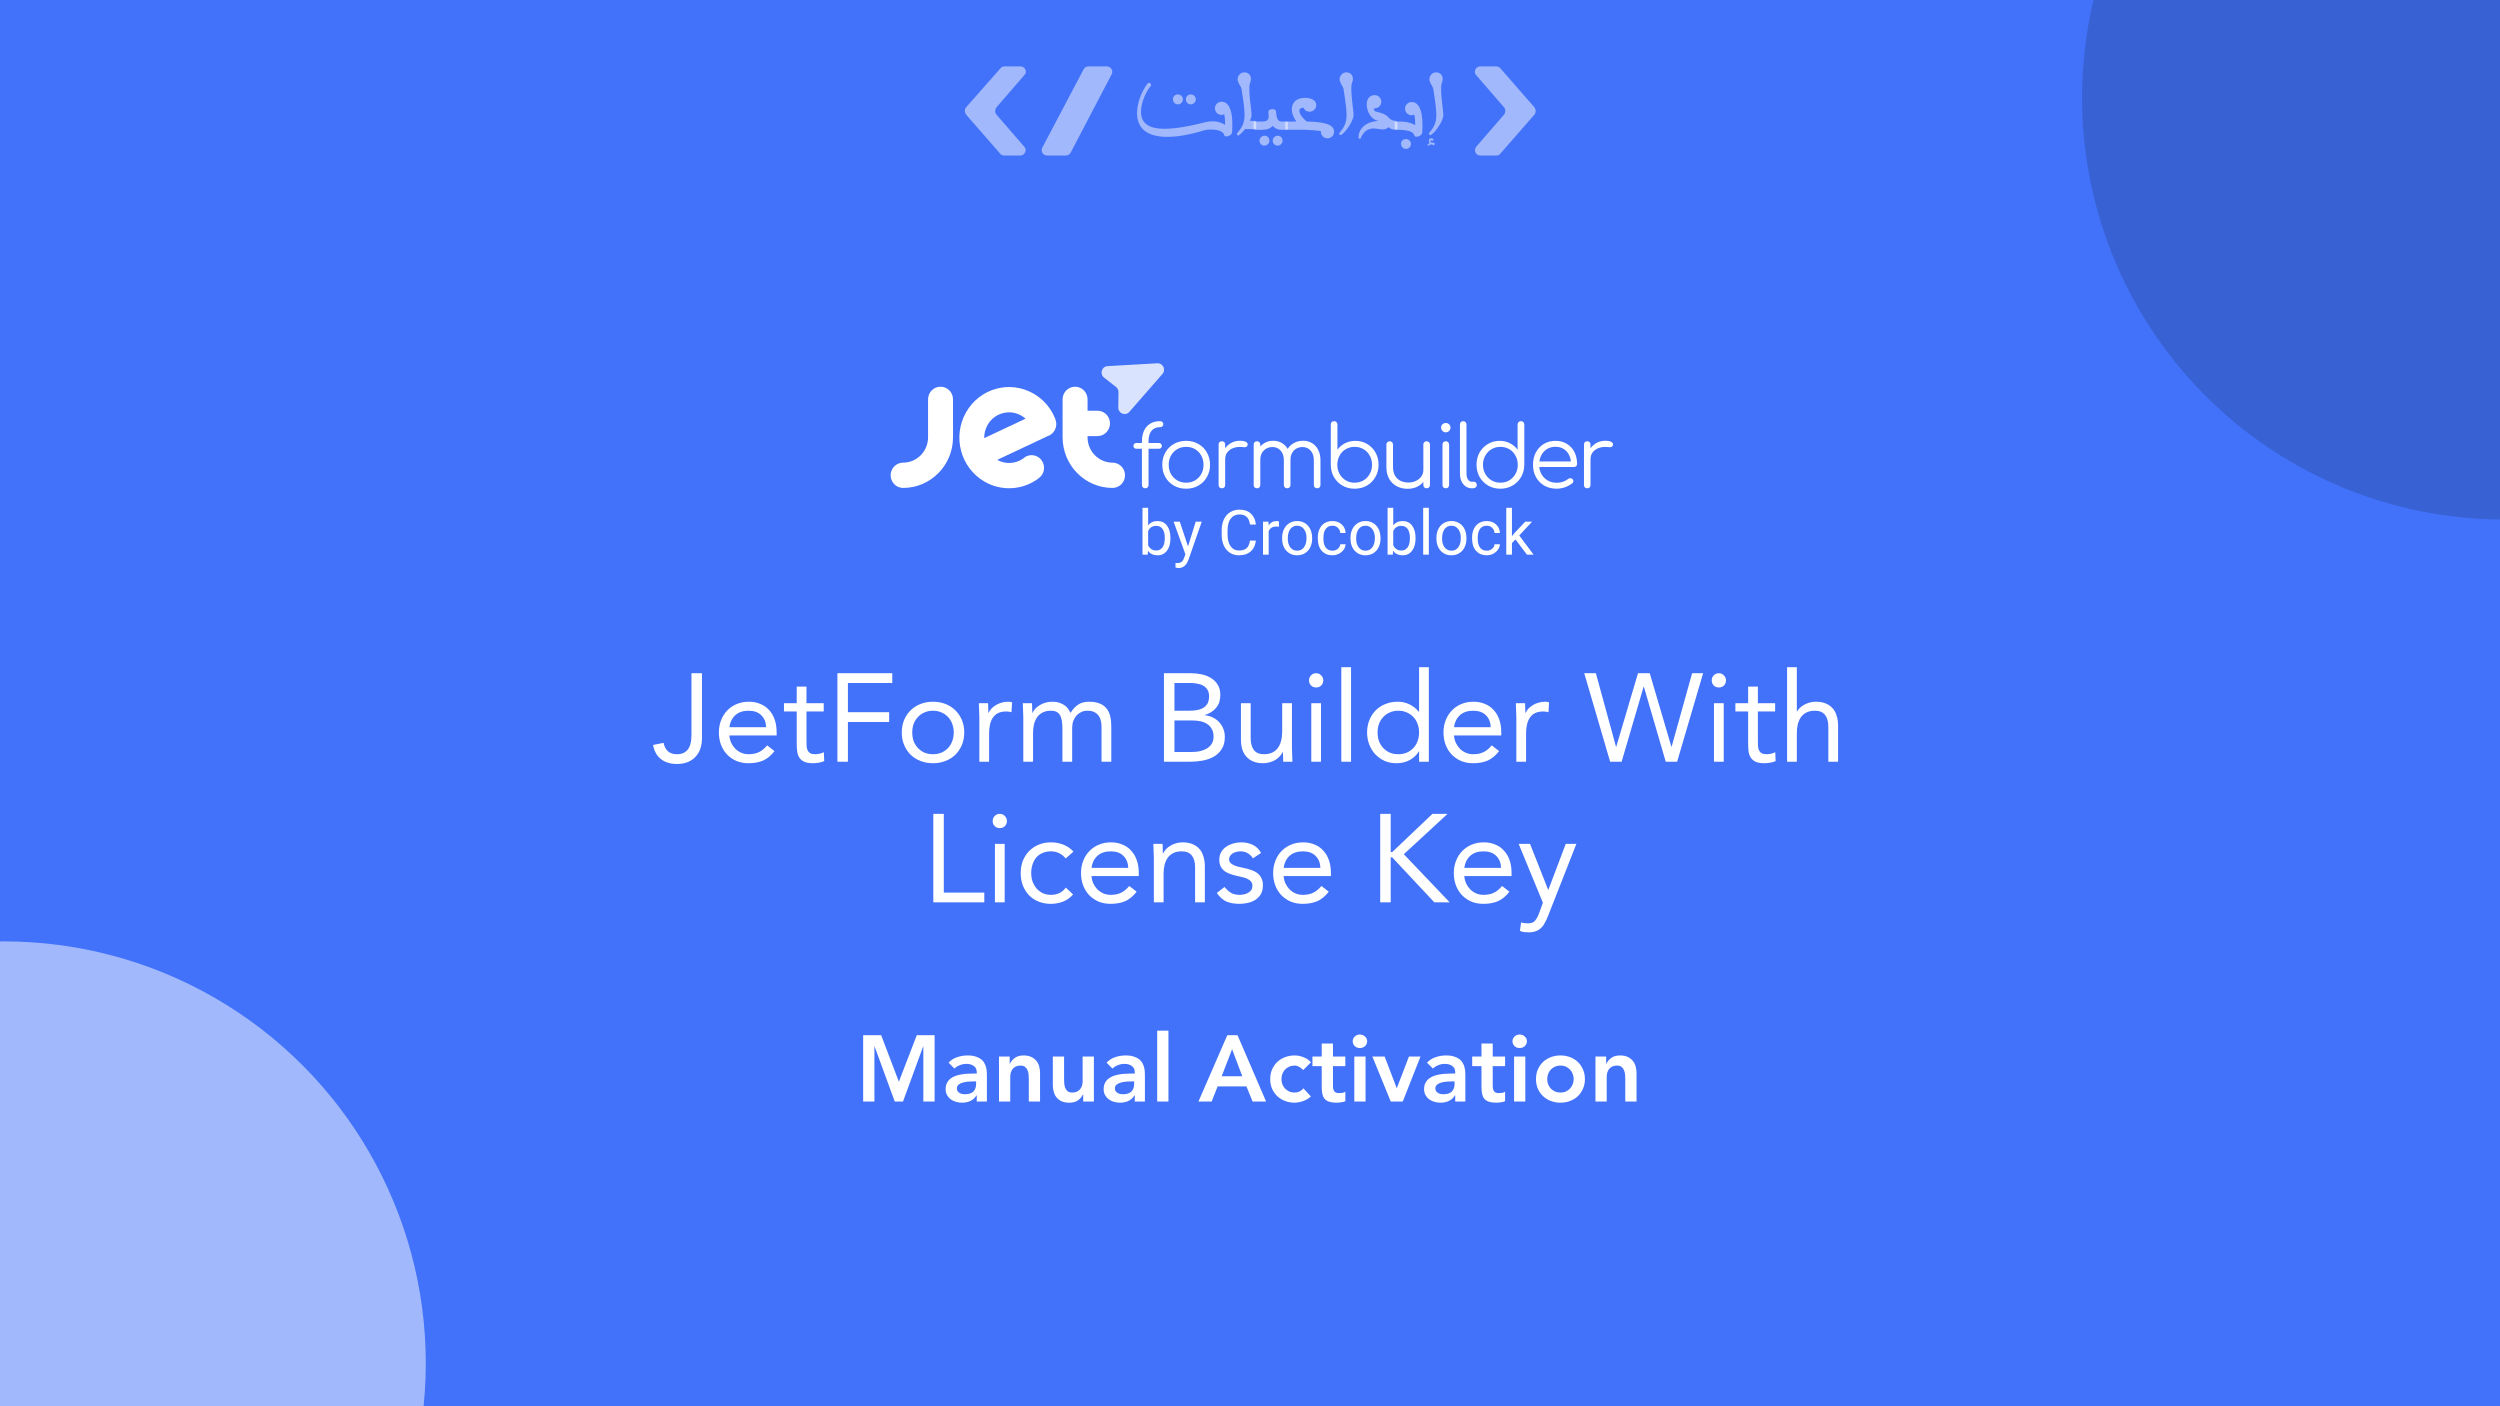 <svg xmlns="http://www.w3.org/2000/svg" width="640" height="360" viewBox="0 0 640 360" fill="none"><rect x="0" y="0" width="640" height="360" fill="#333333" stroke="none"/><g clip-path="url(#clip0_423_446)"><rect width="640" height="360" fill="#4272F9"></rect><circle cx="641" cy="25" r="108" fill="black" fill-opacity="0.15"></circle><circle cx="1" cy="349" r="108" fill="white" fill-opacity="0.5"></circle><path d="M293.703 21.478C294.209 20.802 294.97 21.562 294.547 22.07C292.942 24.013 292.097 26.801 292.097 28.66C292.097 33.138 296.744 34.236 307.897 31.448C310.178 30.857 311.699 30.857 313.643 31.955C313.643 30.772 313.558 29.843 313.389 29.251C313.136 29.336 312.967 29.42 312.713 29.42C311.784 29.42 311.023 28.66 311.023 27.73C311.023 26.801 311.784 26.041 312.713 26.041C314.91 26.041 315.755 29.082 315.417 33.898C315.332 34.743 313.558 35.335 313.389 34.574C313.136 33.138 309.84 32.884 308.151 33.391C300.884 35.673 291.083 36.687 291.083 28.913C291.083 26.716 292.013 23.759 293.703 21.478ZM302.828 25.449C302.828 26.125 302.236 26.716 301.56 26.716C300.8 26.716 300.293 26.125 300.293 25.449C300.208 24.689 300.8 24.182 301.56 24.182C302.236 24.182 302.828 24.689 302.828 25.449ZM306.123 25.449C306.123 26.125 305.531 26.716 304.855 26.716C304.095 26.716 303.588 26.125 303.588 25.449C303.588 24.689 304.095 24.182 304.855 24.182C305.531 24.182 306.123 24.689 306.123 25.449Z" fill="white" fill-opacity="0.5"></path><path d="M317.867 22.999C317.783 22.154 317.276 21.816 317.022 21.056C316.431 19.957 317.276 18.521 318.543 18.521C319.979 18.521 320.655 19.873 319.979 21.309C319.472 22.999 320.402 28.068 320.402 29.505C320.402 29.843 320.233 30.35 319.979 30.941H321.247C321.416 30.941 321.585 31.11 321.585 31.279V32.715C321.585 32.884 321.416 33.053 321.247 33.053H318.712C318.205 33.729 317.614 34.321 317.107 34.659C316.853 34.828 316.515 34.236 316.684 34.152C319.05 31.279 318.965 30.096 317.867 22.999Z" fill="white" fill-opacity="0.5"></path><path d="M329.358 31.11C329.527 31.11 329.696 31.279 329.696 31.448V32.884C329.696 33.053 329.527 33.222 329.358 33.222H328.091C326.992 33.222 326.316 32.8 325.809 32.209C325.218 32.884 324.373 33.222 323.19 33.222H321.247C321.078 33.222 320.909 33.053 320.909 32.884V31.448C320.909 31.279 321.078 31.11 321.247 31.11H323.106C324.88 31.11 324.88 30.35 324.711 28.66C324.626 27.815 326.57 27.646 326.654 28.491C326.823 30.688 327.246 31.11 328.175 31.11H329.358ZM324.964 36.011C324.964 36.687 324.373 37.278 323.697 37.278C322.937 37.278 322.43 36.687 322.43 36.011C322.43 35.335 323.021 34.743 323.697 34.743C324.457 34.743 324.964 35.25 324.964 36.011ZM328.344 36.011C328.344 36.687 327.753 37.278 327.077 37.278C326.316 37.278 325.809 36.687 325.809 36.011C325.809 35.335 326.401 34.743 327.077 34.743C327.753 34.743 328.344 35.25 328.344 36.011Z" fill="white" fill-opacity="0.5"></path><path d="M329.02 31.448C329.02 31.279 329.189 31.11 329.358 31.11H330.118C330.71 31.11 331.301 31.11 331.893 31.11C329.949 28.491 330.456 25.787 332.907 25.196C334.681 24.773 336.962 25.28 336.962 26.886C336.962 28.744 334.427 29.251 333.667 27.561C332.062 27.646 332.315 29.251 334.512 31.11C339.328 31.195 341.525 31.955 341.525 33.729C341.525 34.659 340.764 35.419 339.835 35.419C338.905 35.419 338.145 34.659 338.145 33.729V33.56C335.441 33.138 332.991 33.222 330.118 33.222H329.358C329.189 33.222 329.02 33.053 329.02 32.884V31.448Z" fill="white" fill-opacity="0.5"></path><path d="M343.975 22.999C343.89 22.154 343.383 21.816 343.13 21.056C342.539 19.957 343.383 18.521 344.651 18.521C346.087 18.521 346.763 19.873 346.087 21.309C345.58 22.999 346.51 28.068 346.51 29.505C346.51 30.857 344.566 33.814 343.299 34.574C343.045 34.743 342.707 34.152 342.876 34.067C345.158 31.279 345.073 30.096 343.975 22.999Z" fill="white" fill-opacity="0.5"></path><path d="M357.747 31.448V32.884C357.747 33.053 357.578 33.222 357.409 33.222C356.48 33.222 355.888 32.969 355.466 32.546C355.297 32.715 355.128 32.8 354.874 32.969C354.114 33.391 352.678 32.884 351.664 32.884C350.058 32.884 348.96 33.814 348.368 35.335C348.199 35.673 347.777 35.504 347.777 35.166C347.862 32.631 349.974 31.11 352.931 30.941C349.72 30.603 348.537 24.351 351.917 24.351C352.847 24.351 353.607 25.111 353.607 26.041C353.607 26.97 352.931 27.646 352.002 27.73C351.495 27.73 351.664 28.406 352.255 28.575C352.593 28.66 353.015 28.744 353.522 28.913C354.452 29.167 355.212 29.674 355.635 30.265C355.973 30.688 356.818 30.941 357.325 30.941C357.578 31.11 357.747 31.279 357.747 31.448Z" fill="white" fill-opacity="0.5"></path><path d="M357.071 31.448C357.071 31.279 357.24 31.11 357.409 31.11C358.676 31.11 360.535 31.026 362.31 32.039C362.31 30.857 362.225 29.927 362.056 29.336C361.803 29.42 361.634 29.505 361.38 29.505C360.451 29.505 359.69 28.744 359.69 27.815C359.69 26.886 360.451 26.125 361.38 26.125C363.577 26.125 364.422 29.167 364.084 33.983C363.999 34.828 362.225 35.419 362.056 34.659C361.887 33.729 360.535 33.222 357.409 33.222C357.24 33.222 357.071 33.053 357.071 32.884V31.448ZM359.944 35.588C360.62 35.588 361.211 36.18 361.211 36.855C361.211 37.532 360.62 38.123 359.944 38.123C359.183 38.123 358.676 37.532 358.676 36.855C358.592 36.18 359.183 35.588 359.944 35.588Z" fill="white" fill-opacity="0.5"></path><path d="M366.027 36.602C365.605 36.264 365.774 35.504 366.196 35.419C366.534 35.335 366.872 35.419 366.957 35.757C366.957 36.095 366.534 36.18 366.365 35.842C366.112 35.842 366.112 36.433 366.534 36.517C366.703 36.517 366.788 36.517 366.957 36.517C367.379 36.517 367.379 37.109 367.041 37.194C366.872 37.194 366.703 37.109 366.703 36.94C366.365 36.94 365.943 37.109 365.605 37.278C365.52 37.362 365.436 37.025 365.436 37.025C365.605 36.855 365.858 36.687 366.027 36.602ZM366.957 22.999C366.872 22.154 366.365 21.816 366.112 21.056C365.52 19.957 366.365 18.521 367.632 18.521C369.069 18.521 369.745 19.873 369.069 21.309C368.562 22.999 369.491 28.068 369.491 29.505C369.491 30.857 367.548 33.814 366.281 34.574C366.027 34.743 365.689 34.152 365.858 34.067C368.139 31.279 368.055 30.096 366.957 22.999Z" fill="white" fill-opacity="0.5"></path><path d="M383.094 17H378.954C377.771 17 377.096 18.436 377.94 19.281L385.038 27.477C385.46 27.984 385.46 28.744 385.038 29.336L377.94 37.531C377.18 38.461 377.771 39.813 378.954 39.813H383.094C383.517 39.813 383.855 39.644 384.108 39.306L392.811 29.336C393.233 28.829 393.233 28.068 392.811 27.477L384.108 17.507C383.855 17.169 383.432 17 383.094 17Z" fill="white" fill-opacity="0.5"></path><path d="M261.258 17H257.118C256.695 17 256.357 17.169 256.104 17.507L247.317 27.477C246.894 27.984 246.894 28.744 247.317 29.336L256.019 39.306C256.273 39.644 256.695 39.813 257.033 39.813H261.173C262.356 39.813 263.032 38.376 262.187 37.531L255.09 29.336C254.668 28.829 254.668 28.068 255.09 27.477L262.187 19.281C263.117 18.436 262.441 17 261.258 17Z" fill="white" fill-opacity="0.5"></path><path d="M277.396 17.76L266.834 37.785C266.327 38.714 267.003 39.813 268.102 39.813H272.833C273.34 39.813 273.847 39.559 274.101 39.052L284.578 19.028C285.084 18.098 284.409 17 283.31 17H278.579C278.156 17 277.649 17.253 277.396 17.76Z" fill="white" fill-opacity="0.5"></path><path d="M179.702 189.144C179.702 189.912 179.584 190.68 179.35 191.448C179.136 192.195 178.774 192.877 178.262 193.496C177.771 194.115 177.11 194.616 176.278 195C175.467 195.384 174.454 195.576 173.238 195.576C171.638 195.576 170.304 195.171 169.238 194.36C168.171 193.549 167.488 192.333 167.19 190.712L169.878 190.168C170.048 191.064 170.411 191.779 170.966 192.312C171.542 192.824 172.31 193.08 173.27 193.08C174.038 193.08 174.667 192.941 175.158 192.664C175.648 192.387 176.022 192.024 176.278 191.576C176.555 191.128 176.747 190.616 176.854 190.04C176.96 189.443 177.014 188.835 177.014 188.216V172.344H179.702V189.144ZM198.275 192.28C197.379 193.432 196.398 194.243 195.331 194.712C194.265 195.16 193.027 195.384 191.619 195.384C190.446 195.384 189.39 195.181 188.451 194.776C187.513 194.349 186.713 193.784 186.051 193.08C185.411 192.376 184.91 191.544 184.547 190.584C184.206 189.624 184.035 188.6 184.035 187.512C184.035 186.36 184.227 185.304 184.611 184.344C184.995 183.363 185.529 182.531 186.211 181.848C186.894 181.144 187.705 180.6 188.643 180.216C189.582 179.832 190.606 179.64 191.715 179.64C192.761 179.64 193.721 179.821 194.595 180.184C195.47 180.525 196.217 181.037 196.835 181.72C197.475 182.381 197.966 183.203 198.307 184.184C198.649 185.144 198.819 186.243 198.819 187.48V188.28H186.723C186.766 188.92 186.915 189.539 187.171 190.136C187.449 190.712 187.801 191.224 188.227 191.672C188.654 192.099 189.155 192.44 189.731 192.696C190.307 192.952 190.937 193.08 191.619 193.08C192.707 193.08 193.625 192.888 194.371 192.504C195.118 192.12 195.79 191.555 196.387 190.808L198.275 192.28ZM196.131 186.168C196.089 184.888 195.673 183.864 194.883 183.096C194.115 182.328 193.027 181.944 191.619 181.944C190.211 181.944 189.081 182.328 188.227 183.096C187.395 183.864 186.894 184.888 186.723 186.168H196.131ZM210.873 182.136H206.457V189.624C206.457 190.115 206.467 190.573 206.489 191C206.51 191.405 206.595 191.768 206.745 192.088C206.894 192.387 207.118 192.632 207.417 192.824C207.715 192.995 208.142 193.08 208.697 193.08C209.059 193.08 209.433 193.037 209.817 192.952C210.201 192.867 210.563 192.739 210.905 192.568L211.001 194.84C210.574 195.032 210.094 195.171 209.561 195.256C209.049 195.341 208.558 195.384 208.089 195.384C207.193 195.384 206.478 195.267 205.945 195.032C205.411 194.797 204.995 194.467 204.697 194.04C204.398 193.613 204.195 193.091 204.089 192.472C204.003 191.832 203.961 191.128 203.961 190.36V182.136H200.697V180.024H203.961V175.768H206.457V180.024H210.873V182.136ZM214.379 172.344H228.427V174.84H217.067V182.328H227.627V184.824H217.067V195H214.379V172.344ZM230.848 187.512C230.848 186.339 231.05 185.272 231.456 184.312C231.861 183.352 232.416 182.531 233.12 181.848C233.824 181.144 234.666 180.6 235.648 180.216C236.629 179.832 237.696 179.64 238.848 179.64C240 179.64 241.066 179.832 242.048 180.216C243.029 180.6 243.872 181.144 244.576 181.848C245.28 182.531 245.834 183.352 246.24 184.312C246.645 185.272 246.848 186.339 246.848 187.512C246.848 188.685 246.645 189.752 246.24 190.712C245.834 191.672 245.28 192.504 244.576 193.208C243.872 193.891 243.029 194.424 242.048 194.808C241.066 195.192 240 195.384 238.848 195.384C237.696 195.384 236.629 195.192 235.648 194.808C234.666 194.424 233.824 193.891 233.12 193.208C232.416 192.504 231.861 191.672 231.456 190.712C231.05 189.752 230.848 188.685 230.848 187.512ZM233.536 187.512C233.536 188.301 233.653 189.037 233.888 189.72C234.144 190.381 234.506 190.968 234.976 191.48C235.445 191.971 236 192.365 236.64 192.664C237.301 192.941 238.037 193.08 238.848 193.08C239.658 193.08 240.384 192.941 241.024 192.664C241.685 192.365 242.25 191.971 242.72 191.48C243.189 190.968 243.541 190.381 243.776 189.72C244.032 189.037 244.16 188.301 244.16 187.512C244.16 186.723 244.032 185.997 243.776 185.336C243.541 184.653 243.189 184.067 242.72 183.576C242.25 183.064 241.685 182.669 241.024 182.392C240.384 182.093 239.658 181.944 238.848 181.944C238.037 181.944 237.301 182.093 236.64 182.392C236 182.669 235.445 183.064 234.976 183.576C234.506 184.067 234.144 184.653 233.888 185.336C233.653 185.997 233.536 186.723 233.536 187.512ZM250.712 183.576C250.712 182.893 250.69 182.253 250.648 181.656C250.605 181.059 250.584 180.515 250.584 180.024H252.952C252.952 180.429 252.962 180.835 252.984 181.24C253.005 181.645 253.016 182.061 253.016 182.488H253.08C253.25 182.125 253.485 181.773 253.784 181.432C254.104 181.091 254.477 180.792 254.904 180.536C255.33 180.259 255.81 180.045 256.344 179.896C256.877 179.725 257.453 179.64 258.072 179.64C258.456 179.64 258.797 179.693 259.096 179.8L258.936 182.328C258.509 182.2 258.061 182.136 257.592 182.136C256.056 182.136 254.936 182.637 254.232 183.64C253.549 184.621 253.208 185.976 253.208 187.704V195H250.712V183.576ZM261.962 183.576C261.962 182.893 261.94 182.253 261.898 181.656C261.855 181.059 261.834 180.515 261.834 180.024H264.202C264.202 180.429 264.212 180.835 264.234 181.24C264.255 181.645 264.266 182.061 264.266 182.488H264.33C264.5 182.125 264.735 181.773 265.034 181.432C265.354 181.091 265.727 180.792 266.154 180.536C266.58 180.259 267.06 180.045 267.594 179.896C268.127 179.725 268.703 179.64 269.322 179.64C270.132 179.64 270.804 179.747 271.338 179.96C271.892 180.152 272.351 180.397 272.714 180.696C273.076 180.973 273.354 181.283 273.546 181.624C273.759 181.944 273.93 182.232 274.058 182.488C274.612 181.592 275.252 180.899 275.978 180.408C276.703 179.896 277.642 179.64 278.794 179.64C279.86 179.64 280.756 179.789 281.482 180.088C282.207 180.365 282.794 180.781 283.242 181.336C283.69 181.869 284.01 182.531 284.202 183.32C284.394 184.088 284.49 184.952 284.49 185.912V195H281.994V186.04C281.994 185.528 281.94 185.027 281.834 184.536C281.727 184.045 281.535 183.608 281.258 183.224C280.98 182.84 280.607 182.531 280.138 182.296C279.668 182.061 279.071 181.944 278.346 181.944C277.812 181.944 277.311 182.051 276.842 182.264C276.372 182.477 275.956 182.776 275.594 183.16C275.252 183.544 274.975 184.013 274.762 184.568C274.57 185.101 274.474 185.699 274.474 186.36V195H271.978V186.52C271.978 184.856 271.754 183.683 271.306 183C270.858 182.296 270.122 181.944 269.098 181.944C268.287 181.944 267.583 182.083 266.986 182.36C266.41 182.637 265.93 183.032 265.546 183.544C265.183 184.056 264.906 184.664 264.714 185.368C264.543 186.072 264.458 186.851 264.458 187.704V195H261.962V183.576ZM297.972 172.344H304.884C305.802 172.344 306.708 172.44 307.604 172.632C308.522 172.824 309.332 173.144 310.036 173.592C310.74 174.019 311.306 174.584 311.732 175.288C312.18 175.992 312.404 176.867 312.404 177.912C312.404 179.256 312.042 180.355 311.316 181.208C310.612 182.061 309.652 182.669 308.436 183.032V183.096C309.162 183.16 309.834 183.352 310.452 183.672C311.092 183.971 311.636 184.365 312.084 184.856C312.554 185.347 312.916 185.923 313.172 186.584C313.428 187.224 313.556 187.917 313.556 188.664C313.556 189.923 313.29 190.957 312.756 191.768C312.244 192.579 311.562 193.229 310.708 193.72C309.876 194.189 308.927 194.52 307.86 194.712C306.815 194.904 305.77 195 304.724 195H297.972V172.344ZM300.66 181.944H304.372C305.012 181.944 305.631 181.901 306.228 181.816C306.847 181.731 307.402 181.56 307.892 181.304C308.383 181.027 308.778 180.653 309.076 180.184C309.375 179.693 309.524 179.053 309.524 178.264C309.524 177.56 309.386 176.995 309.108 176.568C308.831 176.12 308.458 175.768 307.988 175.512C307.54 175.256 307.018 175.085 306.42 175C305.844 174.893 305.258 174.84 304.66 174.84H300.66V181.944ZM300.66 192.504H305.204C305.866 192.504 306.516 192.44 307.156 192.312C307.818 192.163 308.404 191.939 308.916 191.64C309.45 191.32 309.876 190.915 310.196 190.424C310.516 189.912 310.676 189.293 310.676 188.568C310.676 187.779 310.516 187.117 310.196 186.584C309.898 186.051 309.492 185.624 308.98 185.304C308.49 184.984 307.914 184.76 307.252 184.632C306.612 184.504 305.951 184.44 305.268 184.44H300.66V192.504ZM330.737 191.448C330.737 192.131 330.758 192.771 330.801 193.368C330.843 193.965 330.865 194.509 330.865 195H328.497C328.497 194.595 328.486 194.189 328.465 193.784C328.443 193.379 328.433 192.963 328.433 192.536H328.369C328.198 192.899 327.953 193.251 327.633 193.592C327.334 193.933 326.971 194.243 326.545 194.52C326.118 194.776 325.638 194.979 325.105 195.128C324.571 195.299 323.995 195.384 323.377 195.384C322.395 195.384 321.542 195.235 320.817 194.936C320.113 194.637 319.526 194.221 319.057 193.688C318.587 193.155 318.235 192.515 318.001 191.768C317.787 191 317.681 190.168 317.681 189.272V180.024H320.177V189.016C320.177 190.296 320.454 191.299 321.009 192.024C321.563 192.728 322.427 193.08 323.601 193.08C324.411 193.08 325.105 192.941 325.681 192.664C326.278 192.387 326.758 191.992 327.121 191.48C327.505 190.968 327.782 190.36 327.953 189.656C328.145 188.952 328.241 188.173 328.241 187.32V180.024H330.737V191.448ZM335.686 180.024H338.182V195H335.686V180.024ZM335.11 174.168C335.11 173.677 335.28 173.251 335.622 172.888C335.984 172.525 336.422 172.344 336.934 172.344C337.446 172.344 337.872 172.525 338.214 172.888C338.576 173.251 338.758 173.677 338.758 174.168C338.758 174.701 338.587 175.139 338.246 175.48C337.904 175.821 337.467 175.992 336.934 175.992C336.4 175.992 335.963 175.821 335.622 175.48C335.28 175.139 335.11 174.701 335.11 174.168ZM343.373 170.808H345.869V195H343.373V170.808ZM363.285 192.344H363.221C362.751 193.197 362.005 193.923 360.981 194.52C359.978 195.096 358.805 195.384 357.461 195.384C356.394 195.384 355.402 195.192 354.485 194.808C353.589 194.403 352.799 193.848 352.117 193.144C351.455 192.44 350.933 191.608 350.549 190.648C350.165 189.688 349.973 188.643 349.973 187.512C349.973 186.381 350.165 185.336 350.549 184.376C350.933 183.416 351.466 182.584 352.149 181.88C352.831 181.176 353.653 180.632 354.613 180.248C355.594 179.843 356.671 179.64 357.845 179.64C358.933 179.64 359.925 179.864 360.821 180.312C361.738 180.76 362.538 181.389 363.221 182.2H363.285V170.808H365.781V195H363.285V192.344ZM363.285 187.512C363.285 186.723 363.157 185.997 362.901 185.336C362.666 184.653 362.314 184.067 361.845 183.576C361.375 183.064 360.81 182.669 360.149 182.392C359.509 182.093 358.783 181.944 357.973 181.944C357.162 181.944 356.426 182.093 355.765 182.392C355.125 182.669 354.57 183.064 354.101 183.576C353.631 184.067 353.269 184.653 353.013 185.336C352.778 185.997 352.661 186.723 352.661 187.512C352.661 188.301 352.778 189.037 353.013 189.72C353.269 190.381 353.631 190.968 354.101 191.48C354.57 191.971 355.125 192.365 355.765 192.664C356.426 192.941 357.162 193.08 357.973 193.08C358.783 193.08 359.509 192.941 360.149 192.664C360.81 192.365 361.375 191.971 361.845 191.48C362.314 190.968 362.666 190.381 362.901 189.72C363.157 189.037 363.285 188.301 363.285 187.512ZM383.775 192.28C382.879 193.432 381.898 194.243 380.831 194.712C379.765 195.16 378.527 195.384 377.119 195.384C375.946 195.384 374.89 195.181 373.951 194.776C373.013 194.349 372.213 193.784 371.551 193.08C370.911 192.376 370.41 191.544 370.047 190.584C369.706 189.624 369.535 188.6 369.535 187.512C369.535 186.36 369.727 185.304 370.111 184.344C370.495 183.363 371.029 182.531 371.711 181.848C372.394 181.144 373.205 180.6 374.143 180.216C375.082 179.832 376.106 179.64 377.215 179.64C378.261 179.64 379.221 179.821 380.095 180.184C380.97 180.525 381.717 181.037 382.335 181.72C382.975 182.381 383.466 183.203 383.807 184.184C384.149 185.144 384.319 186.243 384.319 187.48V188.28H372.223C372.266 188.92 372.415 189.539 372.671 190.136C372.949 190.712 373.301 191.224 373.727 191.672C374.154 192.099 374.655 192.44 375.231 192.696C375.807 192.952 376.437 193.08 377.119 193.08C378.207 193.08 379.125 192.888 379.871 192.504C380.618 192.12 381.29 191.555 381.887 190.808L383.775 192.28ZM381.631 186.168C381.589 184.888 381.173 183.864 380.383 183.096C379.615 182.328 378.527 181.944 377.119 181.944C375.711 181.944 374.581 182.328 373.727 183.096C372.895 183.864 372.394 184.888 372.223 186.168H381.631ZM388.181 183.576C388.181 182.893 388.159 182.253 388.117 181.656C388.074 181.059 388.053 180.515 388.053 180.024H390.421C390.421 180.429 390.431 180.835 390.453 181.24C390.474 181.645 390.485 182.061 390.485 182.488H390.549C390.719 182.125 390.954 181.773 391.253 181.432C391.573 181.091 391.946 180.792 392.373 180.536C392.799 180.259 393.279 180.045 393.812 179.896C394.346 179.725 394.922 179.64 395.541 179.64C395.925 179.64 396.266 179.693 396.565 179.8L396.405 182.328C395.978 182.2 395.53 182.136 395.061 182.136C393.525 182.136 392.405 182.637 391.701 183.64C391.018 184.621 390.677 185.976 390.677 187.704V195H388.181V183.576ZM405.567 172.344H408.543L413.695 191.16H413.759L419.327 172.344H422.335L427.871 191.16H427.935L433.183 172.344H435.999L429.343 195H426.431L420.831 175.8H420.767L415.135 195H412.191L405.567 172.344ZM438.78 180.024H441.276V195H438.78V180.024ZM438.204 174.168C438.204 173.677 438.374 173.251 438.716 172.888C439.078 172.525 439.516 172.344 440.028 172.344C440.54 172.344 440.966 172.525 441.308 172.888C441.67 173.251 441.852 173.677 441.852 174.168C441.852 174.701 441.681 175.139 441.34 175.48C440.998 175.821 440.561 175.992 440.028 175.992C439.494 175.992 439.057 175.821 438.716 175.48C438.374 175.139 438.204 174.701 438.204 174.168ZM454.435 182.136H450.019V189.624C450.019 190.115 450.03 190.573 450.051 191C450.072 191.405 450.158 191.768 450.307 192.088C450.456 192.387 450.68 192.632 450.979 192.824C451.278 192.995 451.704 193.08 452.259 193.08C452.622 193.08 452.995 193.037 453.379 192.952C453.763 192.867 454.126 192.739 454.467 192.568L454.563 194.84C454.136 195.032 453.656 195.171 453.123 195.256C452.611 195.341 452.12 195.384 451.651 195.384C450.755 195.384 450.04 195.267 449.507 195.032C448.974 194.797 448.558 194.467 448.259 194.04C447.96 193.613 447.758 193.091 447.651 192.472C447.566 191.832 447.523 191.128 447.523 190.36V182.136H444.259V180.024H447.523V175.768H450.019V180.024H454.435V182.136ZM457.493 170.808H459.989V182.104H460.053C460.224 181.827 460.458 181.539 460.757 181.24C461.056 180.941 461.408 180.675 461.813 180.44C462.24 180.205 462.709 180.013 463.221 179.864C463.733 179.715 464.277 179.64 464.853 179.64C465.834 179.64 466.677 179.789 467.381 180.088C468.106 180.387 468.704 180.803 469.173 181.336C469.642 181.869 469.984 182.52 470.197 183.288C470.432 184.035 470.549 184.856 470.549 185.752V195H468.053V186.008C468.053 184.728 467.776 183.736 467.221 183.032C466.666 182.307 465.802 181.944 464.629 181.944C463.818 181.944 463.114 182.083 462.517 182.36C461.941 182.637 461.461 183.032 461.077 183.544C460.714 184.056 460.437 184.664 460.245 185.368C460.074 186.072 459.989 186.851 459.989 187.704V195H457.493V170.808ZM238.925 208.344H241.613V228.504H251.981V231H238.925V208.344ZM254.701 216.024H257.197V231H254.701V216.024ZM254.125 210.168C254.125 209.677 254.296 209.251 254.637 208.888C255 208.525 255.437 208.344 255.949 208.344C256.461 208.344 256.888 208.525 257.229 208.888C257.592 209.251 257.773 209.677 257.773 210.168C257.773 210.701 257.603 211.139 257.261 211.48C256.92 211.821 256.483 211.992 255.949 211.992C255.416 211.992 254.979 211.821 254.637 211.48C254.296 211.139 254.125 210.701 254.125 210.168ZM272.821 219.768C272.288 219.128 271.712 218.669 271.093 218.392C270.474 218.093 269.792 217.944 269.045 217.944C268.213 217.944 267.477 218.093 266.837 218.392C266.197 218.669 265.664 219.064 265.237 219.576C264.832 220.088 264.522 220.685 264.309 221.368C264.096 222.029 263.989 222.744 263.989 223.512C263.989 224.28 264.106 225.005 264.341 225.688C264.597 226.349 264.938 226.936 265.365 227.448C265.813 227.96 266.346 228.365 266.965 228.664C267.584 228.941 268.277 229.08 269.045 229.08C270.688 229.08 271.957 228.461 272.853 227.224L274.709 228.984C273.984 229.816 273.13 230.424 272.149 230.808C271.168 231.192 270.133 231.384 269.045 231.384C267.893 231.384 266.837 231.192 265.877 230.808C264.917 230.424 264.096 229.88 263.413 229.176C262.752 228.472 262.229 227.64 261.845 226.68C261.482 225.72 261.301 224.664 261.301 223.512C261.301 222.381 261.482 221.336 261.845 220.376C262.229 219.416 262.762 218.584 263.445 217.88C264.128 217.176 264.938 216.632 265.877 216.248C266.837 215.843 267.893 215.64 269.045 215.64C270.154 215.64 271.2 215.832 272.181 216.216C273.184 216.6 274.058 217.197 274.805 218.008L272.821 219.768ZM290.978 228.28C290.082 229.432 289.101 230.243 288.034 230.712C286.968 231.16 285.73 231.384 284.322 231.384C283.149 231.384 282.093 231.181 281.154 230.776C280.216 230.349 279.416 229.784 278.754 229.08C278.114 228.376 277.613 227.544 277.25 226.584C276.909 225.624 276.738 224.6 276.738 223.512C276.738 222.36 276.93 221.304 277.314 220.344C277.698 219.363 278.232 218.531 278.914 217.848C279.597 217.144 280.408 216.6 281.346 216.216C282.285 215.832 283.309 215.64 284.418 215.64C285.464 215.64 286.424 215.821 287.298 216.184C288.173 216.525 288.92 217.037 289.538 217.72C290.178 218.381 290.669 219.203 291.01 220.184C291.352 221.144 291.522 222.243 291.522 223.48V224.28H279.426C279.469 224.92 279.618 225.539 279.874 226.136C280.152 226.712 280.504 227.224 280.93 227.672C281.357 228.099 281.858 228.44 282.434 228.696C283.01 228.952 283.64 229.08 284.322 229.08C285.41 229.08 286.328 228.888 287.074 228.504C287.821 228.12 288.493 227.555 289.09 226.808L290.978 228.28ZM288.834 222.168C288.792 220.888 288.376 219.864 287.586 219.096C286.818 218.328 285.73 217.944 284.322 217.944C282.914 217.944 281.784 218.328 280.93 219.096C280.098 219.864 279.597 220.888 279.426 222.168H288.834ZM295.384 219.576C295.384 218.893 295.362 218.253 295.32 217.656C295.277 217.059 295.256 216.515 295.256 216.024H297.624C297.624 216.429 297.634 216.835 297.656 217.24C297.677 217.645 297.688 218.061 297.688 218.488H297.752C297.922 218.125 298.157 217.773 298.456 217.432C298.776 217.091 299.149 216.792 299.576 216.536C300.002 216.259 300.482 216.045 301.016 215.896C301.549 215.725 302.125 215.64 302.744 215.64C303.725 215.64 304.568 215.789 305.272 216.088C305.997 216.387 306.594 216.803 307.064 217.336C307.533 217.869 307.874 218.52 308.088 219.288C308.322 220.035 308.44 220.856 308.44 221.752V231H305.944V222.008C305.944 220.728 305.666 219.736 305.112 219.032C304.557 218.307 303.693 217.944 302.52 217.944C301.709 217.944 301.005 218.083 300.408 218.36C299.832 218.637 299.352 219.032 298.968 219.544C298.605 220.056 298.328 220.664 298.136 221.368C297.965 222.072 297.88 222.851 297.88 223.704V231H295.384V219.576ZM313.485 227.064C313.976 227.683 314.509 228.173 315.085 228.536C315.682 228.899 316.429 229.08 317.325 229.08C317.709 229.08 318.093 229.037 318.477 228.952C318.882 228.867 319.245 228.728 319.565 228.536C319.885 228.344 320.141 228.109 320.333 227.832C320.525 227.533 320.621 227.181 320.621 226.776C320.621 226.371 320.525 226.04 320.333 225.784C320.162 225.528 319.928 225.315 319.629 225.144C319.33 224.952 318.989 224.803 318.605 224.696C318.221 224.589 317.826 224.493 317.421 224.408C316.717 224.259 316.045 224.088 315.405 223.896C314.765 223.704 314.2 223.459 313.709 223.16C313.24 222.84 312.856 222.435 312.557 221.944C312.28 221.453 312.141 220.824 312.141 220.056C312.141 219.331 312.301 218.691 312.621 218.136C312.941 217.581 313.368 217.123 313.901 216.76C314.434 216.397 315.032 216.12 315.693 215.928C316.354 215.736 317.037 215.64 317.741 215.64C318.829 215.64 319.821 215.853 320.717 216.28C321.613 216.707 322.317 217.4 322.829 218.36L320.749 219.736C320.429 219.203 320.002 218.776 319.469 218.456C318.957 218.115 318.328 217.944 317.581 217.944C317.24 217.944 316.888 217.987 316.525 218.072C316.184 218.157 315.874 218.285 315.597 218.456C315.32 218.627 315.085 218.851 314.893 219.128C314.722 219.384 314.637 219.683 314.637 220.024C314.637 220.323 314.733 220.589 314.925 220.824C315.138 221.059 315.416 221.261 315.757 221.432C316.12 221.603 316.525 221.752 316.973 221.88C317.442 222.008 317.922 222.115 318.413 222.2C319.074 222.328 319.704 222.499 320.301 222.712C320.898 222.904 321.421 223.171 321.869 223.512C322.317 223.853 322.669 224.28 322.925 224.792C323.181 225.304 323.309 225.933 323.309 226.68C323.309 227.533 323.138 228.259 322.797 228.856C322.456 229.453 321.997 229.944 321.421 230.328C320.866 230.691 320.226 230.957 319.501 231.128C318.797 231.299 318.072 231.384 317.325 231.384C316.045 231.384 314.936 231.192 313.997 230.808C313.08 230.403 312.248 229.667 311.501 228.6L313.485 227.064ZM340.166 228.28C339.27 229.432 338.289 230.243 337.222 230.712C336.155 231.16 334.918 231.384 333.51 231.384C332.337 231.384 331.281 231.181 330.342 230.776C329.403 230.349 328.603 229.784 327.942 229.08C327.302 228.376 326.801 227.544 326.438 226.584C326.097 225.624 325.926 224.6 325.926 223.512C325.926 222.36 326.118 221.304 326.502 220.344C326.886 219.363 327.419 218.531 328.102 217.848C328.785 217.144 329.595 216.6 330.534 216.216C331.473 215.832 332.497 215.64 333.606 215.64C334.651 215.64 335.611 215.821 336.486 216.184C337.361 216.525 338.107 217.037 338.726 217.72C339.366 218.381 339.857 219.203 340.198 220.184C340.539 221.144 340.71 222.243 340.71 223.48V224.28H328.614C328.657 224.92 328.806 225.539 329.062 226.136C329.339 226.712 329.691 227.224 330.118 227.672C330.545 228.099 331.046 228.44 331.622 228.696C332.198 228.952 332.827 229.08 333.51 229.08C334.598 229.08 335.515 228.888 336.262 228.504C337.009 228.12 337.681 227.555 338.278 226.808L340.166 228.28ZM338.022 222.168C337.979 220.888 337.563 219.864 336.774 219.096C336.006 218.328 334.918 217.944 333.51 217.944C332.102 217.944 330.971 218.328 330.118 219.096C329.286 219.864 328.785 220.888 328.614 222.168H338.022ZM353.332 208.344H356.02V218.136H356.404L366.708 208.344H370.58L359.38 218.68L371.124 231H367.188L356.404 219.48H356.02V231H353.332V208.344ZM386.416 228.28C385.52 229.432 384.539 230.243 383.472 230.712C382.405 231.16 381.168 231.384 379.76 231.384C378.587 231.384 377.531 231.181 376.592 230.776C375.653 230.349 374.853 229.784 374.192 229.08C373.552 228.376 373.051 227.544 372.688 226.584C372.347 225.624 372.176 224.6 372.176 223.512C372.176 222.36 372.368 221.304 372.752 220.344C373.136 219.363 373.669 218.531 374.352 217.848C375.035 217.144 375.845 216.6 376.784 216.216C377.723 215.832 378.747 215.64 379.856 215.64C380.901 215.64 381.861 215.821 382.736 216.184C383.611 216.525 384.357 217.037 384.976 217.72C385.616 218.381 386.107 219.203 386.448 220.184C386.789 221.144 386.96 222.243 386.96 223.48V224.28H374.864C374.907 224.92 375.056 225.539 375.312 226.136C375.589 226.712 375.941 227.224 376.368 227.672C376.795 228.099 377.296 228.44 377.872 228.696C378.448 228.952 379.077 229.08 379.76 229.08C380.848 229.08 381.765 228.888 382.512 228.504C383.259 228.12 383.931 227.555 384.528 226.808L386.416 228.28ZM384.272 222.168C384.229 220.888 383.813 219.864 383.024 219.096C382.256 218.328 381.168 217.944 379.76 217.944C378.352 217.944 377.221 218.328 376.368 219.096C375.536 219.864 375.035 220.888 374.864 222.168H384.272ZM396.325 234.424C396.069 235.064 395.802 235.64 395.525 236.152C395.269 236.685 394.949 237.133 394.565 237.496C394.202 237.88 393.754 238.168 393.221 238.36C392.709 238.573 392.08 238.68 391.333 238.68C390.97 238.68 390.586 238.659 390.181 238.616C389.797 238.573 389.434 238.467 389.093 238.296L389.413 236.12C389.669 236.227 389.936 236.291 390.213 236.312C390.49 236.355 390.81 236.376 391.173 236.376C391.984 236.376 392.581 236.152 392.965 235.704C393.349 235.256 393.68 234.659 393.957 233.912L394.981 231.096L388.773 216.024H391.685L396.325 227.768H396.389L400.837 216.024H403.557L396.325 234.424Z" fill="white"></path><path d="M220.968 265.008H225.576L230.112 276.912L234.696 265.008H239.256V282H236.376V267.888H236.328L231.168 282H229.056L223.896 267.888H223.848V282H220.968V265.008ZM250.051 280.416H249.979C249.563 281.088 249.035 281.568 248.395 281.856C247.755 282.144 247.051 282.288 246.283 282.288C245.755 282.288 245.235 282.216 244.723 282.072C244.227 281.928 243.779 281.712 243.379 281.424C242.995 281.136 242.683 280.776 242.443 280.344C242.203 279.912 242.083 279.408 242.083 278.832C242.083 278.208 242.195 277.68 242.419 277.248C242.643 276.8 242.939 276.432 243.307 276.144C243.691 275.84 244.131 275.6 244.627 275.424C245.123 275.248 245.635 275.12 246.163 275.04C246.707 274.944 247.251 274.888 247.795 274.872C248.339 274.84 248.851 274.824 249.331 274.824H250.051V274.512C250.051 273.792 249.803 273.256 249.307 272.904C248.811 272.536 248.179 272.352 247.411 272.352C246.803 272.352 246.235 272.464 245.707 272.688C245.179 272.896 244.723 273.184 244.339 273.552L242.827 272.04C243.467 271.368 244.211 270.896 245.059 270.624C245.923 270.336 246.811 270.192 247.723 270.192C248.539 270.192 249.227 270.288 249.787 270.48C250.347 270.656 250.811 270.888 251.179 271.176C251.547 271.464 251.827 271.8 252.019 272.184C252.227 272.552 252.371 272.928 252.451 273.312C252.547 273.696 252.603 274.072 252.619 274.44C252.635 274.792 252.643 275.104 252.643 275.376V282H250.051V280.416ZM249.883 276.84H249.283C248.883 276.84 248.435 276.856 247.939 276.888C247.443 276.92 246.971 277 246.523 277.128C246.091 277.24 245.723 277.416 245.419 277.656C245.115 277.896 244.963 278.216 244.963 278.616C244.963 278.888 245.019 279.12 245.131 279.312C245.259 279.488 245.419 279.64 245.611 279.768C245.803 279.896 246.019 279.992 246.259 280.056C246.499 280.104 246.739 280.128 246.979 280.128C247.987 280.128 248.723 279.896 249.187 279.432C249.651 278.952 249.883 278.304 249.883 277.488V276.84ZM255.741 270.48H258.477V272.328H258.525C258.797 271.752 259.213 271.256 259.773 270.84C260.333 270.408 261.093 270.192 262.053 270.192C262.821 270.192 263.469 270.32 263.997 270.576C264.541 270.832 264.981 271.168 265.317 271.584C265.653 272 265.893 272.48 266.037 273.024C266.181 273.568 266.253 274.136 266.253 274.728V282H263.373V276.168C263.373 275.848 263.357 275.496 263.325 275.112C263.293 274.712 263.205 274.344 263.061 274.008C262.933 273.656 262.725 273.368 262.437 273.144C262.149 272.904 261.757 272.784 261.261 272.784C260.781 272.784 260.373 272.864 260.037 273.024C259.717 273.184 259.445 273.4 259.221 273.672C259.013 273.944 258.861 274.256 258.765 274.608C258.669 274.96 258.621 275.328 258.621 275.712V282H255.741V270.48ZM280.035 282H277.299V280.152H277.251C276.979 280.728 276.563 281.232 276.003 281.664C275.443 282.08 274.683 282.288 273.723 282.288C272.955 282.288 272.299 282.168 271.755 281.928C271.227 281.672 270.795 281.336 270.459 280.92C270.123 280.488 269.883 280 269.739 279.456C269.595 278.912 269.523 278.344 269.523 277.752V270.48H272.403V276.312C272.403 276.632 272.419 276.992 272.451 277.392C272.483 277.776 272.563 278.144 272.691 278.496C272.835 278.832 273.043 279.12 273.315 279.36C273.603 279.584 274.003 279.696 274.515 279.696C274.995 279.696 275.395 279.616 275.715 279.456C276.051 279.296 276.323 279.08 276.531 278.808C276.755 278.536 276.915 278.224 277.011 277.872C277.107 277.52 277.155 277.152 277.155 276.768V270.48H280.035V282ZM290.504 280.416H290.432C290.016 281.088 289.488 281.568 288.848 281.856C288.208 282.144 287.504 282.288 286.736 282.288C286.208 282.288 285.688 282.216 285.176 282.072C284.68 281.928 284.232 281.712 283.832 281.424C283.448 281.136 283.136 280.776 282.896 280.344C282.656 279.912 282.536 279.408 282.536 278.832C282.536 278.208 282.648 277.68 282.872 277.248C283.096 276.8 283.392 276.432 283.76 276.144C284.144 275.84 284.584 275.6 285.08 275.424C285.576 275.248 286.088 275.12 286.616 275.04C287.16 274.944 287.704 274.888 288.248 274.872C288.792 274.84 289.304 274.824 289.784 274.824H290.504V274.512C290.504 273.792 290.256 273.256 289.76 272.904C289.264 272.536 288.632 272.352 287.864 272.352C287.256 272.352 286.688 272.464 286.16 272.688C285.632 272.896 285.176 273.184 284.792 273.552L283.28 272.04C283.92 271.368 284.664 270.896 285.512 270.624C286.376 270.336 287.264 270.192 288.176 270.192C288.992 270.192 289.68 270.288 290.24 270.48C290.8 270.656 291.264 270.888 291.632 271.176C292 271.464 292.28 271.8 292.472 272.184C292.68 272.552 292.824 272.928 292.904 273.312C293 273.696 293.056 274.072 293.072 274.44C293.088 274.792 293.096 275.104 293.096 275.376V282H290.504V280.416ZM290.336 276.84H289.736C289.336 276.84 288.888 276.856 288.392 276.888C287.896 276.92 287.424 277 286.976 277.128C286.544 277.24 286.176 277.416 285.872 277.656C285.568 277.896 285.416 278.216 285.416 278.616C285.416 278.888 285.472 279.12 285.584 279.312C285.712 279.488 285.872 279.64 286.064 279.768C286.256 279.896 286.472 279.992 286.712 280.056C286.952 280.104 287.192 280.128 287.432 280.128C288.44 280.128 289.176 279.896 289.64 279.432C290.104 278.952 290.336 278.304 290.336 277.488V276.84ZM296.243 263.856H299.123V282H296.243V263.856ZM314.189 265.008H316.805L324.125 282H320.669L319.085 278.112H311.717L310.181 282H306.797L314.189 265.008ZM318.029 275.52L315.413 268.608L312.749 275.52H318.029ZM333.621 273.936C333.285 273.584 332.933 273.304 332.565 273.096C332.197 272.888 331.821 272.784 331.437 272.784C330.909 272.784 330.437 272.88 330.021 273.072C329.605 273.264 329.245 273.52 328.941 273.84C328.653 274.16 328.429 274.528 328.269 274.944C328.125 275.36 328.053 275.792 328.053 276.24C328.053 276.688 328.125 277.12 328.269 277.536C328.429 277.952 328.653 278.32 328.941 278.64C329.245 278.96 329.605 279.216 330.021 279.408C330.437 279.6 330.909 279.696 331.437 279.696C332.349 279.696 333.093 279.336 333.669 278.616L335.589 280.68C335.301 280.968 334.965 281.216 334.581 281.424C334.213 281.632 333.837 281.8 333.453 281.928C333.069 282.056 332.701 282.144 332.349 282.192C331.997 282.256 331.693 282.288 331.437 282.288C330.573 282.288 329.757 282.144 328.989 281.856C328.221 281.568 327.557 281.16 326.997 280.632C326.437 280.104 325.989 279.472 325.653 278.736C325.333 277.984 325.173 277.152 325.173 276.24C325.173 275.328 325.333 274.504 325.653 273.768C325.989 273.016 326.437 272.376 326.997 271.848C327.557 271.32 328.221 270.912 328.989 270.624C329.757 270.336 330.573 270.192 331.437 270.192C332.173 270.192 332.909 270.336 333.645 270.624C334.397 270.896 335.053 271.336 335.613 271.944L333.621 273.936ZM335.983 272.928V270.48H338.359V267.144H341.239V270.48H344.407V272.928H341.239V277.968C341.239 278.544 341.343 279 341.551 279.336C341.775 279.672 342.207 279.84 342.847 279.84C343.103 279.84 343.383 279.816 343.687 279.768C343.991 279.704 344.231 279.608 344.407 279.48V281.904C344.103 282.048 343.727 282.144 343.279 282.192C342.847 282.256 342.463 282.288 342.127 282.288C341.359 282.288 340.727 282.2 340.231 282.024C339.751 281.864 339.367 281.616 339.079 281.28C338.807 280.928 338.615 280.496 338.503 279.984C338.407 279.472 338.359 278.88 338.359 278.208V272.928H335.983ZM346.703 270.48H349.583V282H346.703V270.48ZM346.295 266.568C346.295 266.104 346.463 265.704 346.799 265.368C347.151 265.016 347.591 264.84 348.119 264.84C348.647 264.84 349.087 265.008 349.439 265.344C349.807 265.664 349.991 266.072 349.991 266.568C349.991 267.064 349.807 267.48 349.439 267.816C349.087 268.136 348.647 268.296 348.119 268.296C347.591 268.296 347.151 268.128 346.799 267.792C346.463 267.44 346.295 267.032 346.295 266.568ZM351.33 270.48H354.474L357.546 278.544H357.594L360.69 270.48H363.642L359.106 282H356.034L351.33 270.48ZM372.535 280.416H372.463C372.047 281.088 371.519 281.568 370.879 281.856C370.239 282.144 369.535 282.288 368.767 282.288C368.239 282.288 367.719 282.216 367.207 282.072C366.711 281.928 366.263 281.712 365.863 281.424C365.479 281.136 365.167 280.776 364.927 280.344C364.687 279.912 364.567 279.408 364.567 278.832C364.567 278.208 364.679 277.68 364.903 277.248C365.127 276.8 365.423 276.432 365.791 276.144C366.175 275.84 366.615 275.6 367.111 275.424C367.607 275.248 368.119 275.12 368.647 275.04C369.191 274.944 369.735 274.888 370.279 274.872C370.823 274.84 371.335 274.824 371.815 274.824H372.535V274.512C372.535 273.792 372.287 273.256 371.791 272.904C371.295 272.536 370.663 272.352 369.895 272.352C369.287 272.352 368.719 272.464 368.191 272.688C367.663 272.896 367.207 273.184 366.823 273.552L365.311 272.04C365.951 271.368 366.695 270.896 367.543 270.624C368.407 270.336 369.295 270.192 370.207 270.192C371.023 270.192 371.711 270.288 372.271 270.48C372.831 270.656 373.295 270.888 373.663 271.176C374.031 271.464 374.311 271.8 374.503 272.184C374.711 272.552 374.855 272.928 374.935 273.312C375.031 273.696 375.087 274.072 375.103 274.44C375.119 274.792 375.127 275.104 375.127 275.376V282H372.535V280.416ZM372.367 276.84H371.767C371.367 276.84 370.919 276.856 370.423 276.888C369.927 276.92 369.455 277 369.007 277.128C368.575 277.24 368.207 277.416 367.903 277.656C367.599 277.896 367.447 278.216 367.447 278.616C367.447 278.888 367.503 279.12 367.615 279.312C367.743 279.488 367.903 279.64 368.095 279.768C368.287 279.896 368.503 279.992 368.743 280.056C368.983 280.104 369.223 280.128 369.463 280.128C370.471 280.128 371.207 279.896 371.671 279.432C372.135 278.952 372.367 278.304 372.367 277.488V276.84ZM376.882 272.928V270.48H379.258V267.144H382.138V270.48H385.306V272.928H382.138V277.968C382.138 278.544 382.242 279 382.45 279.336C382.674 279.672 383.106 279.84 383.746 279.84C384.002 279.84 384.282 279.816 384.586 279.768C384.89 279.704 385.13 279.608 385.306 279.48V281.904C385.002 282.048 384.626 282.144 384.178 282.192C383.746 282.256 383.362 282.288 383.026 282.288C382.258 282.288 381.626 282.2 381.13 282.024C380.65 281.864 380.266 281.616 379.978 281.28C379.706 280.928 379.514 280.496 379.402 279.984C379.306 279.472 379.258 278.88 379.258 278.208V272.928H376.882ZM387.602 270.48H390.482V282H387.602V270.48ZM387.194 266.568C387.194 266.104 387.362 265.704 387.698 265.368C388.05 265.016 388.49 264.84 389.018 264.84C389.546 264.84 389.986 265.008 390.338 265.344C390.706 265.664 390.89 266.072 390.89 266.568C390.89 267.064 390.706 267.48 390.338 267.816C389.986 268.136 389.546 268.296 389.018 268.296C388.49 268.296 388.05 268.128 387.698 267.792C387.362 267.44 387.194 267.032 387.194 266.568ZM393.212 276.24C393.212 275.328 393.372 274.504 393.692 273.768C394.028 273.016 394.476 272.376 395.036 271.848C395.596 271.32 396.26 270.912 397.028 270.624C397.796 270.336 398.612 270.192 399.476 270.192C400.34 270.192 401.156 270.336 401.924 270.624C402.692 270.912 403.356 271.32 403.916 271.848C404.476 272.376 404.916 273.016 405.236 273.768C405.572 274.504 405.74 275.328 405.74 276.24C405.74 277.152 405.572 277.984 405.236 278.736C404.916 279.472 404.476 280.104 403.916 280.632C403.356 281.16 402.692 281.568 401.924 281.856C401.156 282.144 400.34 282.288 399.476 282.288C398.612 282.288 397.796 282.144 397.028 281.856C396.26 281.568 395.596 281.16 395.036 280.632C394.476 280.104 394.028 279.472 393.692 278.736C393.372 277.984 393.212 277.152 393.212 276.24ZM396.092 276.24C396.092 276.688 396.164 277.12 396.308 277.536C396.468 277.952 396.692 278.32 396.98 278.64C397.284 278.96 397.644 279.216 398.06 279.408C398.476 279.6 398.948 279.696 399.476 279.696C400.004 279.696 400.476 279.6 400.892 279.408C401.308 279.216 401.66 278.96 401.948 278.64C402.252 278.32 402.476 277.952 402.62 277.536C402.78 277.12 402.86 276.688 402.86 276.24C402.86 275.792 402.78 275.36 402.62 274.944C402.476 274.528 402.252 274.16 401.948 273.84C401.66 273.52 401.308 273.264 400.892 273.072C400.476 272.88 400.004 272.784 399.476 272.784C398.948 272.784 398.476 272.88 398.06 273.072C397.644 273.264 397.284 273.52 396.98 273.84C396.692 274.16 396.468 274.528 396.308 274.944C396.164 275.36 396.092 275.792 396.092 276.24ZM408.437 270.48H411.173V272.328H411.221C411.493 271.752 411.909 271.256 412.469 270.84C413.029 270.408 413.789 270.192 414.749 270.192C415.517 270.192 416.165 270.32 416.693 270.576C417.237 270.832 417.677 271.168 418.013 271.584C418.349 272 418.589 272.48 418.733 273.024C418.877 273.568 418.949 274.136 418.949 274.728V282H416.069V276.168C416.069 275.848 416.053 275.496 416.021 275.112C415.989 274.712 415.901 274.344 415.757 274.008C415.629 273.656 415.421 273.368 415.133 273.144C414.845 272.904 414.453 272.784 413.957 272.784C413.477 272.784 413.069 272.864 412.733 273.024C412.413 273.184 412.141 273.4 411.917 273.672C411.709 273.944 411.557 274.256 411.461 274.608C411.365 274.96 411.317 275.328 411.317 275.712V282H408.437V270.48Z" fill="white"></path><path d="M231.195 124.911C238.249 124.911 243.973 119.112 243.973 111.955V102.24C243.973 100.446 242.546 98.999 240.778 98.999C239.011 98.999 237.584 100.446 237.584 102.24V111.955C237.584 115.533 234.722 118.437 231.195 118.437C229.427 118.437 228 119.885 228 121.67C228 123.455 229.427 124.911 231.195 124.911Z" fill="white"></path><path d="M284.805 118.437C281.278 118.437 278.416 115.533 278.416 111.955V111.642H280.954C282.722 111.642 284.157 110.186 284.157 108.393C284.157 106.6 282.722 105.143 280.954 105.143H278.416V102.24C278.416 100.455 276.989 98.999 275.222 98.999C273.454 98.999 272.027 100.446 272.027 102.24V111.955C272.027 119.112 277.751 124.911 284.805 124.911C286.573 124.911 288 123.463 288 121.67C288 119.877 286.573 118.437 284.805 118.437Z" fill="white"></path><path d="M270.195 107.414C270.195 107.406 270.195 107.406 270.195 107.414C270.203 107.406 270.211 107.406 270.211 107.406C269.206 104.724 267.324 102.371 264.697 100.825C258.6 97.238 250.816 99.361 247.306 105.563C243.787 111.757 245.879 119.679 251.968 123.258C256.451 125.89 261.851 125.429 265.792 122.534L265.768 122.501C266.676 121.933 267.276 120.913 267.276 119.753C267.276 117.968 265.849 116.52 264.089 116.52C263.238 116.52 262.46 116.858 261.892 117.417C259.979 118.725 257.433 118.931 255.284 117.73L268.151 111.667C268.897 111.437 269.562 110.927 269.976 110.186C270.479 109.306 270.527 108.294 270.195 107.414ZM261.511 106.427C261.892 106.649 262.233 106.904 262.549 107.184L251.96 112.161C251.935 111.017 252.211 109.857 252.811 108.796C254.57 105.703 258.462 104.642 261.511 106.427Z" fill="white"></path><path d="M296.29 93.003C297.724 92.921 298.542 94.638 297.59 95.729L289.11 105.441C288.117 106.579 286.266 105.852 286.285 104.332L286.336 100.391C286.342 99.875 286.109 99.385 285.706 99.07L282.632 96.665C281.446 95.737 282.033 93.812 283.528 93.728L296.29 93.003Z" fill="white" fill-opacity="0.8"></path><path d="M293.148 125C292.928 125 292.737 124.927 292.576 124.78C292.414 124.619 292.334 124.406 292.334 124.142V112.988C292.334 111.961 292.51 111.059 292.862 110.282C293.214 109.505 293.734 108.903 294.424 108.478C295.113 108.038 295.956 107.818 296.954 107.818C297.203 107.818 297.408 107.891 297.57 108.038C297.731 108.185 297.812 108.368 297.812 108.588C297.812 108.808 297.731 108.991 297.57 109.138C297.408 109.285 297.203 109.358 296.954 109.358C296.294 109.358 295.744 109.512 295.304 109.82C294.878 110.113 294.556 110.531 294.336 111.074C294.13 111.602 294.028 112.211 294.028 112.9V124.142C294.028 124.406 293.947 124.619 293.786 124.78C293.639 124.927 293.426 125 293.148 125ZM290.926 114.88C290.691 114.88 290.5 114.814 290.354 114.682C290.222 114.535 290.156 114.359 290.156 114.154C290.156 113.934 290.222 113.758 290.354 113.626C290.5 113.479 290.691 113.406 290.926 113.406H296.668C296.902 113.406 297.086 113.479 297.218 113.626C297.364 113.758 297.438 113.934 297.438 114.154C297.438 114.359 297.364 114.535 297.218 114.682C297.086 114.814 296.902 114.88 296.668 114.88H290.926ZM303.657 125.11C302.483 125.11 301.435 124.846 300.511 124.318C299.587 123.79 298.861 123.064 298.333 122.14C297.805 121.216 297.541 120.167 297.541 118.994C297.541 117.806 297.805 116.75 298.333 115.826C298.861 114.902 299.587 114.176 300.511 113.648C301.435 113.12 302.483 112.856 303.657 112.856C304.83 112.856 305.871 113.12 306.781 113.648C307.705 114.176 308.431 114.902 308.959 115.826C309.487 116.75 309.758 117.806 309.773 118.994C309.773 120.167 309.501 121.216 308.959 122.14C308.431 123.064 307.705 123.79 306.781 124.318C305.871 124.846 304.83 125.11 303.657 125.11ZM303.657 123.57C304.507 123.57 305.27 123.372 305.945 122.976C306.619 122.58 307.147 122.037 307.529 121.348C307.91 120.659 308.101 119.874 308.101 118.994C308.101 118.114 307.91 117.329 307.529 116.64C307.147 115.936 306.619 115.386 305.945 114.99C305.27 114.594 304.507 114.396 303.657 114.396C302.806 114.396 302.043 114.594 301.369 114.99C300.694 115.386 300.159 115.936 299.763 116.64C299.381 117.329 299.191 118.114 299.191 118.994C299.191 119.874 299.381 120.659 299.763 121.348C300.159 122.037 300.694 122.58 301.369 122.976C302.043 123.372 302.806 123.57 303.657 123.57ZM312.671 117.586C312.715 116.677 312.95 115.863 313.375 115.144C313.815 114.425 314.38 113.861 315.069 113.45C315.773 113.039 316.551 112.834 317.401 112.834C318.076 112.834 318.597 112.929 318.963 113.12C319.33 113.311 319.469 113.589 319.381 113.956C319.323 114.176 319.22 114.323 319.073 114.396C318.941 114.469 318.773 114.499 318.567 114.484C318.377 114.469 318.157 114.455 317.907 114.44C317.086 114.367 316.353 114.455 315.707 114.704C315.077 114.939 314.571 115.305 314.189 115.804C313.823 116.303 313.639 116.897 313.639 117.586H312.671ZM312.803 125C312.539 125 312.334 124.927 312.187 124.78C312.041 124.633 311.967 124.428 311.967 124.164V113.802C311.967 113.538 312.041 113.333 312.187 113.186C312.334 113.039 312.539 112.966 312.803 112.966C313.067 112.966 313.273 113.039 313.419 113.186C313.566 113.333 313.639 113.538 313.639 113.802V124.164C313.639 124.428 313.566 124.633 313.419 124.78C313.273 124.927 313.067 125 312.803 125ZM337.202 125C336.952 125 336.747 124.927 336.586 124.78C336.424 124.619 336.344 124.413 336.344 124.164V117.828C336.344 116.787 336.072 115.965 335.53 115.364C334.987 114.748 334.29 114.44 333.44 114.44C332.53 114.44 331.782 114.748 331.196 115.364C330.624 115.965 330.345 116.772 330.36 117.784H328.842C328.856 116.801 329.069 115.936 329.48 115.188C329.89 114.44 330.455 113.861 331.174 113.45C331.892 113.039 332.706 112.834 333.616 112.834C334.481 112.834 335.244 113.039 335.904 113.45C336.578 113.861 337.099 114.44 337.466 115.188C337.847 115.936 338.038 116.816 338.038 117.828V124.164C338.038 124.413 337.957 124.619 337.796 124.78C337.649 124.927 337.451 125 337.202 125ZM321.802 125C321.538 125 321.325 124.927 321.164 124.78C321.017 124.619 320.944 124.413 320.944 124.164V113.824C320.944 113.575 321.017 113.369 321.164 113.208C321.325 113.047 321.538 112.966 321.802 112.966C322.051 112.966 322.249 113.047 322.396 113.208C322.557 113.369 322.638 113.575 322.638 113.824V124.164C322.638 124.413 322.557 124.619 322.396 124.78C322.249 124.927 322.051 125 321.802 125ZM329.524 125C329.274 125 329.069 124.927 328.908 124.78C328.746 124.619 328.666 124.413 328.666 124.164V117.828C328.666 116.787 328.394 115.965 327.852 115.364C327.309 114.748 326.612 114.44 325.762 114.44C324.852 114.44 324.104 114.741 323.518 115.342C322.931 115.929 322.638 116.699 322.638 117.652H321.428C321.457 116.713 321.662 115.885 322.044 115.166C322.44 114.433 322.975 113.861 323.65 113.45C324.324 113.039 325.087 112.834 325.938 112.834C326.803 112.834 327.566 113.039 328.226 113.45C328.9 113.861 329.421 114.44 329.788 115.188C330.169 115.936 330.36 116.816 330.36 117.828V124.164C330.36 124.413 330.279 124.619 330.118 124.78C329.971 124.927 329.773 125 329.524 125ZM346.778 125.11C345.634 125.11 344.6 124.846 343.676 124.318C342.766 123.79 342.04 123.071 341.498 122.162C340.97 121.238 340.698 120.204 340.684 119.06V108.676C340.684 108.412 340.757 108.207 340.904 108.06C341.065 107.899 341.278 107.818 341.542 107.818C341.791 107.818 341.989 107.899 342.136 108.06C342.297 108.207 342.378 108.412 342.378 108.676V115.144C342.862 114.455 343.5 113.905 344.292 113.494C345.098 113.069 345.993 112.856 346.976 112.856C348.105 112.856 349.117 113.127 350.012 113.67C350.906 114.198 351.61 114.924 352.124 115.848C352.652 116.772 352.916 117.813 352.916 118.972C352.916 120.145 352.644 121.194 352.102 122.118C351.574 123.042 350.848 123.775 349.924 124.318C349 124.846 347.951 125.11 346.778 125.11ZM346.778 123.57C347.628 123.57 348.391 123.372 349.066 122.976C349.74 122.565 350.268 122.015 350.65 121.326C351.046 120.637 351.244 119.852 351.244 118.972C351.244 118.107 351.046 117.329 350.65 116.64C350.268 115.936 349.74 115.386 349.066 114.99C348.391 114.594 347.628 114.396 346.778 114.396C345.942 114.396 345.186 114.594 344.512 114.99C343.837 115.386 343.309 115.936 342.928 116.64C342.546 117.329 342.356 118.107 342.356 118.972C342.356 119.852 342.546 120.637 342.928 121.326C343.309 122.015 343.837 122.565 344.512 122.976C345.186 123.372 345.942 123.57 346.778 123.57ZM360.374 125.132C359.333 125.132 358.402 124.919 357.58 124.494C356.759 124.054 356.106 123.416 355.622 122.58C355.153 121.744 354.918 120.725 354.918 119.522V113.802C354.918 113.567 354.999 113.369 355.16 113.208C355.322 113.047 355.52 112.966 355.754 112.966C356.004 112.966 356.209 113.047 356.37 113.208C356.532 113.369 356.612 113.567 356.612 113.802V119.522C356.612 120.431 356.781 121.179 357.118 121.766C357.47 122.353 357.94 122.793 358.526 123.086C359.128 123.379 359.802 123.526 360.55 123.526C361.269 123.526 361.914 123.387 362.486 123.108C363.073 122.829 363.535 122.448 363.872 121.964C364.21 121.48 364.378 120.93 364.378 120.314H365.588C365.544 121.238 365.288 122.067 364.818 122.8C364.364 123.519 363.748 124.091 362.97 124.516C362.193 124.927 361.328 125.132 360.374 125.132ZM365.214 125C364.965 125 364.76 124.927 364.598 124.78C364.452 124.619 364.378 124.406 364.378 124.142V113.802C364.378 113.553 364.452 113.355 364.598 113.208C364.76 113.047 364.965 112.966 365.214 112.966C365.464 112.966 365.669 113.047 365.83 113.208C365.992 113.355 366.072 113.553 366.072 113.802V124.142C366.072 124.406 365.992 124.619 365.83 124.78C365.669 124.927 365.464 125 365.214 125ZM370.137 125C369.873 125 369.66 124.927 369.499 124.78C369.352 124.619 369.279 124.406 369.279 124.142V113.824C369.279 113.56 369.352 113.355 369.499 113.208C369.66 113.047 369.873 112.966 370.137 112.966C370.386 112.966 370.584 113.047 370.731 113.208C370.892 113.355 370.973 113.56 370.973 113.824V124.142C370.973 124.406 370.892 124.619 370.731 124.78C370.584 124.927 370.386 125 370.137 125ZM370.115 110.678C369.792 110.678 369.514 110.561 369.279 110.326C369.044 110.091 368.927 109.805 368.927 109.468C368.927 109.101 369.044 108.815 369.279 108.61C369.528 108.39 369.814 108.28 370.137 108.28C370.445 108.28 370.716 108.39 370.951 108.61C371.2 108.815 371.325 109.101 371.325 109.468C371.325 109.805 371.208 110.091 370.973 110.326C370.738 110.561 370.452 110.678 370.115 110.678ZM376.782 125C376.196 125 375.668 124.839 375.198 124.516C374.744 124.193 374.384 123.746 374.12 123.174C373.871 122.602 373.746 121.942 373.746 121.194V108.654C373.746 108.405 373.82 108.207 373.966 108.06C374.128 107.899 374.333 107.818 374.582 107.818C374.832 107.818 375.03 107.899 375.176 108.06C375.338 108.207 375.418 108.405 375.418 108.654V121.194C375.418 121.825 375.543 122.338 375.792 122.734C376.056 123.13 376.386 123.328 376.782 123.328H377.332C377.552 123.328 377.728 123.409 377.86 123.57C377.992 123.717 378.058 123.915 378.058 124.164C378.058 124.413 377.963 124.619 377.772 124.78C377.596 124.927 377.362 125 377.068 125H376.782ZM384.107 125.11C382.949 125.11 381.907 124.846 380.983 124.318C380.059 123.775 379.326 123.042 378.783 122.118C378.255 121.194 377.991 120.145 377.991 118.972C377.991 117.813 378.248 116.772 378.761 115.848C379.289 114.924 380.001 114.198 380.895 113.67C381.79 113.127 382.802 112.856 383.931 112.856C384.914 112.856 385.801 113.069 386.593 113.494C387.385 113.905 388.023 114.455 388.507 115.144V108.676C388.507 108.412 388.588 108.207 388.749 108.06C388.911 107.899 389.116 107.818 389.365 107.818C389.615 107.818 389.82 107.899 389.981 108.06C390.143 108.207 390.223 108.412 390.223 108.676V119.06C390.194 120.204 389.908 121.238 389.365 122.162C388.837 123.071 388.111 123.79 387.187 124.318C386.278 124.846 385.251 125.11 384.107 125.11ZM384.107 123.57C384.958 123.57 385.713 123.372 386.373 122.976C387.048 122.565 387.576 122.015 387.957 121.326C388.353 120.637 388.551 119.852 388.551 118.972C388.551 118.107 388.353 117.329 387.957 116.64C387.576 115.936 387.048 115.386 386.373 114.99C385.713 114.594 384.958 114.396 384.107 114.396C383.271 114.396 382.516 114.594 381.841 114.99C381.167 115.386 380.631 115.936 380.235 116.64C379.839 117.329 379.641 118.107 379.641 118.972C379.641 119.852 379.839 120.637 380.235 121.326C380.631 122.015 381.167 122.565 381.841 122.976C382.516 123.372 383.271 123.57 384.107 123.57ZM398.54 125.11C397.352 125.11 396.296 124.853 395.372 124.34C394.463 123.812 393.744 123.086 393.216 122.162C392.703 121.238 392.446 120.182 392.446 118.994C392.446 117.791 392.688 116.735 393.172 115.826C393.671 114.902 394.353 114.176 395.218 113.648C396.083 113.12 397.081 112.856 398.21 112.856C399.325 112.856 400.293 113.113 401.114 113.626C401.95 114.125 402.595 114.821 403.05 115.716C403.505 116.611 403.732 117.63 403.732 118.774C403.732 119.009 403.659 119.199 403.512 119.346C403.365 119.478 403.175 119.544 402.94 119.544H393.59V118.136H403.116L402.17 118.818C402.185 117.967 402.031 117.205 401.708 116.53C401.385 115.855 400.923 115.327 400.322 114.946C399.735 114.565 399.031 114.374 398.21 114.374C397.374 114.374 396.641 114.572 396.01 114.968C395.379 115.364 394.888 115.914 394.536 116.618C394.199 117.307 394.03 118.099 394.03 118.994C394.03 119.889 394.221 120.681 394.602 121.37C394.998 122.059 395.533 122.602 396.208 122.998C396.883 123.394 397.66 123.592 398.54 123.592C399.068 123.592 399.596 123.504 400.124 123.328C400.667 123.137 401.099 122.903 401.422 122.624C401.583 122.492 401.767 122.426 401.972 122.426C402.177 122.411 402.353 122.463 402.5 122.58C402.691 122.756 402.786 122.947 402.786 123.152C402.801 123.357 402.72 123.533 402.544 123.68C402.06 124.091 401.444 124.435 400.696 124.714C399.948 124.978 399.229 125.11 398.54 125.11ZM406.202 117.586C406.246 116.677 406.48 115.863 406.906 115.144C407.346 114.425 407.91 113.861 408.6 113.45C409.304 113.039 410.081 112.834 410.932 112.834C411.606 112.834 412.127 112.929 412.494 113.12C412.86 113.311 413 113.589 412.912 113.956C412.853 114.176 412.75 114.323 412.604 114.396C412.472 114.469 412.303 114.499 412.098 114.484C411.907 114.469 411.687 114.455 411.438 114.44C410.616 114.367 409.883 114.455 409.238 114.704C408.607 114.939 408.101 115.305 407.72 115.804C407.353 116.303 407.17 116.897 407.17 117.586H406.202ZM406.334 125C406.07 125 405.864 124.927 405.718 124.78C405.571 124.633 405.498 124.428 405.498 124.164V113.802C405.498 113.538 405.571 113.333 405.718 113.186C405.864 113.039 406.07 112.966 406.334 112.966C406.598 112.966 406.803 113.039 406.95 113.186C407.096 113.333 407.17 113.538 407.17 113.802V124.164C407.17 124.428 407.096 124.633 406.95 124.78C406.803 124.927 406.598 125 406.334 125Z" fill="white"></path><path d="M299.633 137.867C299.633 139.159 299.336 140.198 298.742 140.984C298.148 141.766 297.352 142.156 296.352 142.156C295.284 142.156 294.458 141.779 293.875 141.023L293.805 142H292.477V130H293.922V134.477C294.505 133.753 295.31 133.391 296.336 133.391C297.362 133.391 298.167 133.779 298.75 134.555C299.338 135.331 299.633 136.393 299.633 137.742V137.867ZM298.187 137.703C298.187 136.719 297.997 135.958 297.617 135.422C297.237 134.885 296.69 134.617 295.977 134.617C295.023 134.617 294.338 135.06 293.922 135.945V139.602C294.365 140.487 295.055 140.93 295.992 140.93C296.685 140.93 297.224 140.661 297.609 140.125C297.995 139.589 298.187 138.781 298.187 137.703ZM304.133 139.883L306.102 133.547H307.648L304.25 143.305C303.724 144.711 302.888 145.414 301.742 145.414L301.469 145.391L300.93 145.289V144.117L301.32 144.148C301.81 144.148 302.19 144.05 302.461 143.852C302.737 143.654 302.963 143.292 303.141 142.766L303.461 141.906L300.445 133.547H302.023L304.133 139.883ZM321.508 138.391C321.367 139.594 320.922 140.523 320.172 141.18C319.427 141.831 318.435 142.156 317.195 142.156C315.852 142.156 314.773 141.674 313.961 140.711C313.154 139.747 312.75 138.458 312.75 136.844V135.75C312.75 134.693 312.937 133.763 313.312 132.961C313.693 132.159 314.229 131.544 314.922 131.117C315.615 130.685 316.417 130.469 317.328 130.469C318.536 130.469 319.505 130.807 320.234 131.484C320.963 132.156 321.388 133.089 321.508 134.281H320C319.87 133.375 319.586 132.719 319.148 132.312C318.716 131.906 318.109 131.703 317.328 131.703C316.37 131.703 315.617 132.057 315.07 132.766C314.529 133.474 314.258 134.482 314.258 135.789V136.891C314.258 138.125 314.516 139.107 315.031 139.836C315.547 140.565 316.268 140.93 317.195 140.93C318.029 140.93 318.667 140.742 319.109 140.367C319.557 139.987 319.854 139.328 320 138.391H321.508ZM327.422 134.844C327.203 134.807 326.966 134.789 326.711 134.789C325.763 134.789 325.12 135.193 324.781 136V142H323.336V133.547H324.742L324.766 134.523C325.24 133.768 325.911 133.391 326.781 133.391C327.062 133.391 327.276 133.427 327.422 133.5V134.844ZM328.219 137.695C328.219 136.867 328.38 136.122 328.703 135.461C329.031 134.799 329.484 134.289 330.062 133.93C330.646 133.57 331.31 133.391 332.055 133.391C333.206 133.391 334.135 133.789 334.844 134.586C335.557 135.383 335.914 136.443 335.914 137.766V137.867C335.914 138.69 335.755 139.43 335.438 140.086C335.125 140.737 334.674 141.245 334.086 141.609C333.503 141.974 332.831 142.156 332.07 142.156C330.924 142.156 329.995 141.758 329.281 140.961C328.573 140.164 328.219 139.109 328.219 137.797V137.695ZM329.672 137.867C329.672 138.805 329.888 139.557 330.32 140.125C330.758 140.693 331.341 140.977 332.07 140.977C332.805 140.977 333.388 140.69 333.82 140.117C334.253 139.539 334.469 138.732 334.469 137.695C334.469 136.768 334.247 136.018 333.805 135.445C333.367 134.867 332.784 134.578 332.055 134.578C331.341 134.578 330.766 134.862 330.328 135.43C329.891 135.997 329.672 136.81 329.672 137.867ZM341.117 140.977C341.633 140.977 342.083 140.82 342.469 140.508C342.854 140.195 343.068 139.805 343.109 139.336H344.477C344.451 139.82 344.284 140.281 343.977 140.719C343.669 141.156 343.258 141.505 342.742 141.766C342.232 142.026 341.69 142.156 341.117 142.156C339.966 142.156 339.049 141.773 338.367 141.008C337.69 140.237 337.352 139.185 337.352 137.852V137.609C337.352 136.787 337.503 136.055 337.805 135.414C338.107 134.773 338.539 134.276 339.102 133.922C339.669 133.568 340.339 133.391 341.109 133.391C342.057 133.391 342.844 133.674 343.469 134.242C344.099 134.81 344.435 135.547 344.477 136.453H343.109C343.068 135.906 342.859 135.458 342.484 135.109C342.115 134.755 341.656 134.578 341.109 134.578C340.375 134.578 339.805 134.844 339.398 135.375C338.997 135.901 338.797 136.664 338.797 137.664V137.938C338.797 138.911 338.997 139.661 339.398 140.188C339.799 140.714 340.372 140.977 341.117 140.977ZM345.719 137.695C345.719 136.867 345.88 136.122 346.203 135.461C346.531 134.799 346.984 134.289 347.562 133.93C348.146 133.57 348.81 133.391 349.555 133.391C350.706 133.391 351.635 133.789 352.344 134.586C353.057 135.383 353.414 136.443 353.414 137.766V137.867C353.414 138.69 353.255 139.43 352.938 140.086C352.625 140.737 352.174 141.245 351.586 141.609C351.003 141.974 350.331 142.156 349.57 142.156C348.424 142.156 347.495 141.758 346.781 140.961C346.073 140.164 345.719 139.109 345.719 137.797V137.695ZM347.172 137.867C347.172 138.805 347.388 139.557 347.82 140.125C348.258 140.693 348.841 140.977 349.57 140.977C350.305 140.977 350.888 140.69 351.32 140.117C351.753 139.539 351.969 138.732 351.969 137.695C351.969 136.768 351.747 136.018 351.305 135.445C350.867 134.867 350.284 134.578 349.555 134.578C348.841 134.578 348.266 134.862 347.828 135.43C347.391 135.997 347.172 136.81 347.172 137.867ZM362.383 137.867C362.383 139.159 362.086 140.198 361.492 140.984C360.898 141.766 360.102 142.156 359.102 142.156C358.034 142.156 357.208 141.779 356.625 141.023L356.555 142H355.227V130H356.672V134.477C357.255 133.753 358.06 133.391 359.086 133.391C360.112 133.391 360.917 133.779 361.5 134.555C362.089 135.331 362.383 136.393 362.383 137.742V137.867ZM360.938 137.703C360.938 136.719 360.747 135.958 360.367 135.422C359.987 134.885 359.44 134.617 358.727 134.617C357.773 134.617 357.089 135.06 356.672 135.945V139.602C357.115 140.487 357.805 140.93 358.742 140.93C359.435 140.93 359.974 140.661 360.359 140.125C360.745 139.589 360.938 138.781 360.938 137.703ZM365.781 142H364.336V130H365.781V142ZM367.719 137.695C367.719 136.867 367.88 136.122 368.203 135.461C368.531 134.799 368.984 134.289 369.562 133.93C370.146 133.57 370.81 133.391 371.555 133.391C372.706 133.391 373.635 133.789 374.344 134.586C375.057 135.383 375.414 136.443 375.414 137.766V137.867C375.414 138.69 375.255 139.43 374.938 140.086C374.625 140.737 374.174 141.245 373.586 141.609C373.003 141.974 372.331 142.156 371.57 142.156C370.424 142.156 369.495 141.758 368.781 140.961C368.073 140.164 367.719 139.109 367.719 137.797V137.695ZM369.172 137.867C369.172 138.805 369.388 139.557 369.82 140.125C370.258 140.693 370.841 140.977 371.57 140.977C372.305 140.977 372.888 140.69 373.32 140.117C373.753 139.539 373.969 138.732 373.969 137.695C373.969 136.768 373.747 136.018 373.305 135.445C372.867 134.867 372.284 134.578 371.555 134.578C370.841 134.578 370.266 134.862 369.828 135.43C369.391 135.997 369.172 136.81 369.172 137.867ZM380.617 140.977C381.133 140.977 381.583 140.82 381.969 140.508C382.354 140.195 382.568 139.805 382.609 139.336H383.977C383.951 139.82 383.784 140.281 383.477 140.719C383.169 141.156 382.758 141.505 382.242 141.766C381.732 142.026 381.19 142.156 380.617 142.156C379.466 142.156 378.549 141.773 377.867 141.008C377.19 140.237 376.852 139.185 376.852 137.852V137.609C376.852 136.787 377.003 136.055 377.305 135.414C377.607 134.773 378.039 134.276 378.602 133.922C379.169 133.568 379.839 133.391 380.609 133.391C381.557 133.391 382.344 133.674 382.969 134.242C383.599 134.81 383.935 135.547 383.977 136.453H382.609C382.568 135.906 382.359 135.458 381.984 135.109C381.615 134.755 381.156 134.578 380.609 134.578C379.875 134.578 379.305 134.844 378.898 135.375C378.497 135.901 378.297 136.664 378.297 137.664V137.938C378.297 138.911 378.497 139.661 378.898 140.188C379.299 140.714 379.872 140.977 380.617 140.977ZM387.961 138.086L387.055 139.031V142H385.609V130H387.055V137.258L387.828 136.328L390.461 133.547H392.219L388.93 137.078L392.602 142H390.906L387.961 138.086Z" fill="white"></path></g><defs><clipPath id="clip0_423_446"><rect width="640" height="360" fill="white"></rect></clipPath></defs></svg>